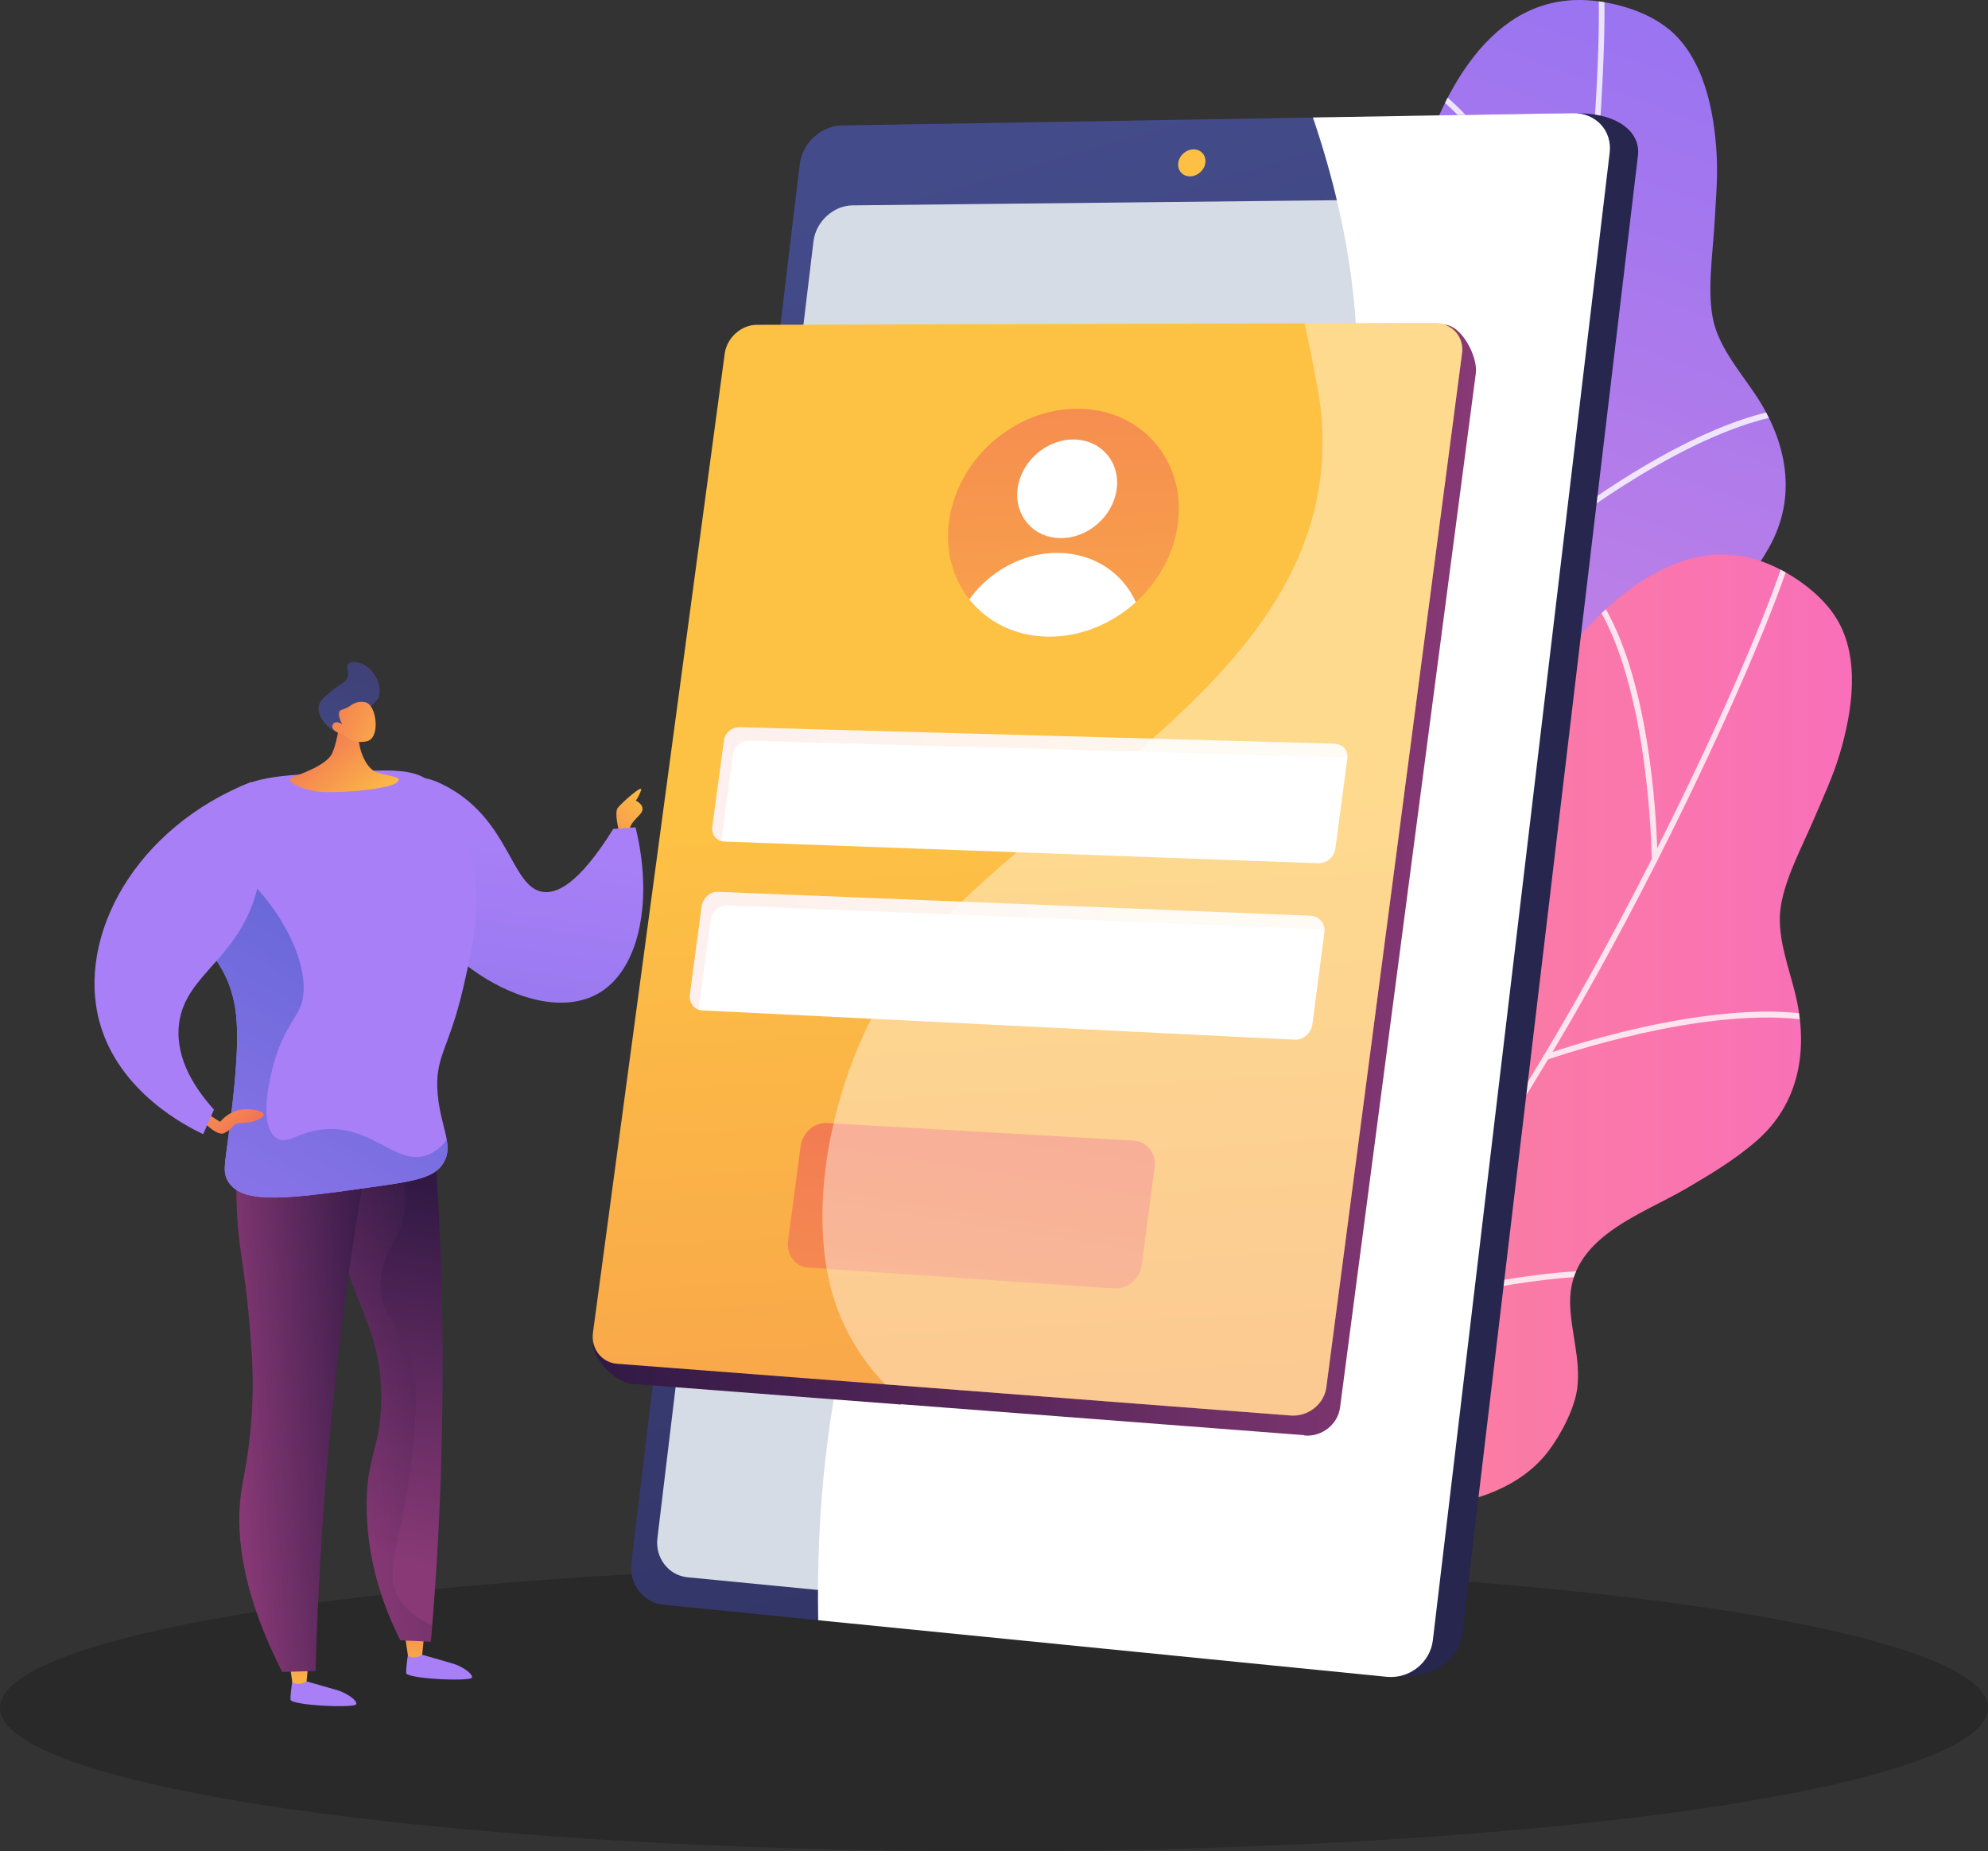 <svg width="568" height="529" viewBox="0 0 568 529" fill="none" xmlns="http://www.w3.org/2000/svg">
<rect x="0" y="0" width="568" height="529" fill="#333333" stroke="none"/>
<g style="mix-blend-mode:multiply">
<ellipse cx="284" cy="488" rx="284" ry="41" fill="#000" opacity="0.2"/>
</g>
<path d="M476.802 8.346C470.772 3.356 461.632 0.646 453.902 0.096C399.112 -3.784 391.112 110.746 399.512 136.336C407.912 161.936 402.472 170.336 359.312 183.726C316.162 197.116 336.862 222.896 342.122 237.976C347.382 253.056 357.802 265.796 326.342 280.776C294.882 295.756 305.812 305.036 305.812 305.036C305.812 305.036 363.822 364.376 360.622 345.376C357.422 326.376 363.222 297.686 415.242 295.506C437.642 294.566 471.952 283.876 479.552 259.886C481.322 254.296 482.552 245.766 481.202 239.986C479.332 231.966 474.072 225.646 471.152 218.096C464.342 200.506 481.422 187.626 491.252 175.866C496.382 169.726 501.512 163.436 505.442 156.436C513.602 141.906 510.552 126.326 501.662 112.926C497.402 106.506 491.482 99.686 489.622 92.026C487.622 83.796 489.362 72.556 489.842 64.086C490.212 57.446 490.842 50.836 490.472 44.176C489.782 31.796 486.882 16.666 476.802 8.326V8.346Z" fill="url(#paint0_linear_195_1496)"/>
<g style="mix-blend-mode:soft-light" opacity="0.8">
<path d="M452.842 81.576C449.902 106.846 446.253 130.746 442.103 152.126C441.943 152.946 441.782 153.776 441.622 154.586C436.652 179.766 431.002 201.326 425.082 217.316C421.772 226.246 417.262 234.876 411.962 243.086C411.132 244.376 410.283 245.656 409.423 246.926C409.423 246.936 409.402 246.946 409.402 246.946C409.402 246.946 409.393 246.946 409.393 246.956C399.763 261.026 387.942 273.816 376.112 284.826C376.112 284.826 376.113 284.836 376.103 284.836C376.003 284.926 375.923 285.006 375.823 285.096H375.812C368.162 292.206 360.533 298.556 353.483 304.026C343.323 311.916 333.553 318.656 325.283 324.016C324.873 323.626 324.463 323.246 324.062 322.876C332.382 317.486 342.253 310.696 352.513 302.736C359.483 297.316 367.042 291.036 374.612 284.016C375.142 283.526 375.663 283.036 376.193 282.536C395.333 264.526 414.252 241.876 423.562 216.756C434.012 188.566 443.592 142.986 450.112 90.676C450.252 89.546 450.393 88.416 450.533 87.276C450.773 85.306 451.003 83.356 451.233 81.386C455.373 45.836 457.042 16.816 456.802 0.386C457.342 0.466 457.873 0.546 458.413 0.636C458.633 18.406 456.612 49.096 452.842 81.576V81.576Z" fill="white"/>
<path d="M451.152 91.146H451.142C450.722 91.306 450.302 91.186 450.142 90.766C450.142 90.756 450.132 90.726 450.112 90.676C449.282 88.466 433.892 47.866 412.852 29.406C413.112 28.906 413.362 28.406 413.612 27.916C432.482 44.126 446.532 77.146 450.532 87.266C451.182 88.896 451.562 89.926 451.662 90.206C451.822 90.626 451.572 90.996 451.152 91.146V91.146Z" fill="white"/>
<path d="M505.393 119.416C477.193 126.186 444.503 152.256 441.623 154.586C441.503 154.676 441.443 154.736 441.423 154.746C441.353 154.806 441.273 154.846 441.183 154.876C440.873 154.996 440.513 154.906 440.283 154.636C440.003 154.286 440.053 153.776 440.393 153.496C440.423 153.466 441.023 152.976 442.103 152.126C446.553 148.626 459.213 139.016 474.143 130.676C485.523 124.326 495.693 120.056 504.613 117.876C504.893 118.386 505.153 118.896 505.393 119.416V119.416Z" fill="white"/>
<path d="M376.242 284.366C376.242 284.536 376.202 284.696 376.112 284.826C376.112 284.826 376.112 284.836 376.102 284.836C376.002 284.926 375.922 285.006 375.822 285.096H375.812C375.812 285.096 375.752 285.136 375.712 285.146C375.632 285.176 375.542 285.186 375.452 285.196C375.002 285.196 374.632 284.846 374.622 284.396C374.622 284.376 374.622 284.246 374.612 284.016C374.542 280.876 373.862 258.846 369.272 235.736C365.952 219.056 360.062 199.296 349.762 187.336C350.282 187.096 350.832 186.856 351.382 186.616C359.872 196.636 366.402 212.966 370.862 235.446C375.032 256.426 375.992 276.506 376.192 282.536C376.232 283.686 376.242 284.326 376.242 284.366V284.366Z" fill="white"/>
<path d="M469.622 208.816C469.582 209.416 469.572 210.016 469.592 210.626C442.862 222.416 410.532 246.106 409.422 246.926C409.422 246.936 409.402 246.946 409.402 246.946C409.402 246.946 409.392 246.946 409.392 246.956C409.322 246.986 409.262 247.026 409.192 247.056C408.862 247.166 408.482 247.066 408.262 246.776C408.002 246.416 408.072 245.906 408.432 245.636C408.752 245.396 409.992 244.486 411.962 243.086C421.352 236.376 447.342 218.446 469.622 208.816Z" fill="white"/>
</g>
<path d="M524.892 177.036C520.912 170.306 513.222 164.656 506.132 161.526C455.882 139.336 409.612 244.396 408.852 271.326C408.092 298.256 400.132 304.326 354.992 302.316C309.852 300.316 320.612 331.586 320.462 347.556C320.312 363.526 325.802 379.036 291.132 382.486C256.462 385.936 263.602 398.376 263.602 398.376C263.602 398.376 298.112 473.846 301.532 454.886C304.942 435.926 320.112 410.896 369.802 426.446C391.202 433.146 427.102 434.696 442.372 414.696C445.922 410.036 449.972 402.426 450.662 396.526C451.622 388.346 448.802 380.616 448.612 372.526C448.152 353.666 468.592 347.326 481.822 339.586C488.732 335.546 495.692 331.356 501.752 326.106C514.352 315.196 516.742 299.496 512.912 283.886C511.072 276.396 507.812 267.986 508.652 260.146C509.562 251.726 515.002 241.736 518.312 233.926C520.912 227.806 523.742 221.796 525.642 215.406C529.182 203.516 531.572 188.306 524.912 177.046L524.892 177.036Z" fill="url(#paint1_linear_195_1496)"/>
<g style="mix-blend-mode:soft-light" opacity="0.8">
<path d="M510.192 163.556C504.392 180.356 492.112 208.546 477.572 237.836C466.262 260.636 454.722 281.876 443.582 300.596C443.162 301.316 442.732 302.026 442.302 302.736L442.292 302.746C429.112 324.766 416.502 343.136 405.512 356.186C399.382 363.466 392.232 370.046 384.472 375.976C383.252 376.916 382.012 377.836 380.752 378.736C366.902 388.736 351.432 396.786 336.562 403.146C336.532 403.166 336.502 403.186 336.472 403.186C336.412 403.206 336.342 403.236 336.282 403.266C326.662 407.376 317.302 410.776 308.792 413.546C296.572 417.526 285.092 420.566 275.492 422.806C275.232 422.306 274.982 421.806 274.732 421.316C284.382 419.076 295.952 416.026 308.312 411.996C316.712 409.256 325.952 405.906 335.452 401.866C336.112 401.576 336.782 401.296 337.442 401.006C361.552 390.536 387.012 375.626 404.272 355.136C423.632 332.146 448.072 292.496 471.912 245.486L473.472 242.396C474.352 240.646 475.232 238.886 476.112 237.116C492.022 205.066 503.422 178.336 508.752 162.786C509.232 163.026 509.712 163.286 510.192 163.556V163.556Z" fill="white"/>
<path d="M473.542 245.646C473.542 246.096 473.182 246.446 472.732 246.446C472.292 246.446 471.932 246.106 471.922 245.656V245.486C471.882 242.406 471.022 199.516 457.582 175.236C457.992 174.836 458.402 174.456 458.812 174.076C471.052 195.666 473.122 231.406 473.482 242.396C473.542 244.206 473.552 245.346 473.552 245.646H473.542Z" fill="white"/>
<path d="M514.223 291.246C485.383 288.056 445.763 301.536 442.303 302.736C442.163 302.786 442.083 302.816 442.063 302.826C441.973 302.856 441.883 302.876 441.793 302.876C441.463 302.876 441.143 302.666 441.033 302.336C440.873 301.916 441.093 301.456 441.513 301.306C441.553 301.286 442.283 301.036 443.583 300.596C448.953 298.806 464.113 294.046 480.993 291.256C493.853 289.136 504.863 288.556 513.993 289.516C514.083 290.096 514.153 290.676 514.223 291.246V291.246Z" fill="white"/>
<path d="M348.363 354.886C345.183 376.036 339.293 395.246 337.443 401.006C337.083 402.116 336.873 402.716 336.863 402.756C336.813 402.926 336.703 403.056 336.563 403.146C336.533 403.166 336.503 403.186 336.473 403.186C336.413 403.206 336.343 403.236 336.283 403.266C336.223 403.286 336.163 403.296 336.103 403.296C336.013 403.296 335.923 403.286 335.843 403.256C335.413 403.116 335.193 402.646 335.333 402.226C335.343 402.206 335.383 402.086 335.453 401.866C336.453 398.886 343.253 377.936 346.763 354.626C349.283 337.826 350.423 317.246 344.783 302.486C345.353 302.436 345.943 302.396 346.543 302.356C351.153 314.656 351.763 332.226 348.363 354.886Z" fill="white"/>
<path d="M450.303 363.246C450.063 363.796 449.843 364.356 449.653 364.946C420.533 366.996 382.103 378.346 380.753 378.736C380.743 378.746 380.733 378.746 380.723 378.746C380.653 378.776 380.573 378.786 380.493 378.786C380.143 378.786 379.823 378.556 379.723 378.206C379.593 377.776 379.833 377.326 380.263 377.196C380.653 377.076 382.133 376.636 384.473 375.976C395.593 372.836 426.093 364.766 450.303 363.246Z" fill="white"/>
</g>
<path d="M237.481 47.556L189.621 445.316C188.901 451.276 193.011 456.626 198.771 457.196L398.091 479.076C410.301 479.836 416.991 473.596 417.741 467.256L467.991 44.376C468.741 38.066 462.751 32.356 450.491 32.356L249.351 36.596C243.531 36.696 238.191 41.626 237.481 47.556V47.556Z" fill="url(#paint2_linear_195_1496)"/>
<path d="M228.51 46.866L180.39 446.616C179.67 452.606 183.79 457.986 189.57 458.556L396.21 479.126C402.69 479.766 408.63 475.086 409.38 468.706L459.91 43.646C460.66 37.306 455.9 32.216 449.36 32.326L240.43 35.856C234.59 35.956 229.23 40.916 228.51 46.876V46.866Z" fill="url(#paint3_linear_195_1496)"/>
<path d="M232.429 68.916L187.829 439.566C187.159 445.166 191.019 450.176 196.429 450.706L390.769 469.596C396.789 470.186 402.309 465.806 403.019 459.876L449.709 67.206C450.409 61.306 445.989 56.526 439.909 56.596L243.569 58.686C238.099 58.746 233.099 63.346 232.429 68.926V68.916Z" fill="#D6DCE6"/>
<path d="M336.64 46.596C336.39 48.726 337.91 50.426 340.05 50.396C342.19 50.366 344.14 48.616 344.39 46.486C344.65 44.356 343.11 42.646 340.97 42.686C338.83 42.716 336.89 44.466 336.63 46.596H336.64Z" fill="url(#paint4_linear_195_1496)"/>
<g style="mix-blend-mode:soft-light">
<path d="M266.03 317.726C305.82 244.166 365.25 222.146 383.14 146.336C392.81 105.356 386.22 66.136 375.12 33.576L449.35 32.326C455.9 32.216 460.66 37.306 459.9 43.646L409.38 468.726C408.62 475.096 402.69 479.786 396.21 479.146L233.77 462.976C232.57 397.066 248.29 350.526 266.03 317.736V317.726Z" fill="white"/>
</g>
<path d="M176.901 237.696C176.901 237.696 175.451 232.276 176.481 230.886C177.511 229.496 183.771 223.956 183.171 225.766C182.571 227.576 181.661 228.776 181.661 228.776C181.661 228.776 185.031 230.346 182.861 232.696C180.691 235.046 179.971 235.586 179.851 237.696C179.731 239.806 178.341 240.526 176.901 237.696V237.696Z" fill="url(#paint5_linear_195_1496)"/>
<path d="M116.722 471.706C116.722 471.706 115.952 476.396 116.052 478.066C116.152 479.736 134.662 480.586 134.852 479.336C135.042 478.086 131.792 476.096 129.502 475.396C127.212 474.696 120.522 472.826 120.522 472.826L116.712 471.706H116.722Z" fill="url(#paint6_linear_195_1496)"/>
<path d="M121.211 467.026L120.621 472.856C120.621 472.856 118.471 474.276 116.571 473.176L115.621 466.826L121.211 467.016V467.026Z" fill="url(#paint7_linear_195_1496)"/>
<path d="M83.681 479.306C83.681 479.306 82.911 483.996 83.011 485.666C83.111 487.336 101.631 488.186 101.811 486.936C102.001 485.686 98.751 483.696 96.461 482.996C94.171 482.296 87.481 480.426 87.481 480.426L83.671 479.306H83.681Z" fill="url(#paint8_linear_195_1496)"/>
<path d="M88.182 474.626L87.592 480.456C87.592 480.456 85.442 481.876 83.542 480.776L82.592 474.426L88.182 474.616V474.626Z" fill="url(#paint9_linear_195_1496)"/>
<path d="M117.851 314.826C119.991 319.166 122.131 323.506 124.271 327.846C125.991 352.606 126.851 379.536 126.301 408.336C125.891 429.766 124.751 450.056 123.101 469.106C120.201 468.976 117.301 468.836 114.391 468.706C110.191 460.376 105.241 447.756 104.781 432.186C104.301 415.936 109.231 413.786 108.921 398.226C108.511 378.066 100.061 372.686 95.561 348.436C93.841 339.166 92.681 327.046 94.061 312.346C101.991 313.176 109.921 314.006 117.851 314.826V314.826Z" fill="url(#paint10_linear_195_1496)"/>
<path style="mix-blend-mode:multiply" opacity="0.3" d="M94.061 312.346C98.341 312.796 102.631 313.236 106.911 313.686C114.621 327.106 116.771 341.066 115.421 347.246C113.511 355.986 108.441 358.786 108.721 367.556C109.001 376.236 114.111 378.486 117.361 388.726C119.611 395.816 119.011 402.326 117.741 415.066C115.171 440.726 108.971 448.576 114.161 456.986C115.641 459.376 118.291 462.226 123.501 464.396C123.371 465.966 123.251 467.546 123.111 469.106C120.211 468.976 117.311 468.836 114.401 468.706C110.201 460.376 105.251 447.756 104.791 432.186C104.311 415.936 109.241 413.786 108.931 398.226C108.531 378.066 100.071 372.686 95.571 348.436C93.851 339.166 92.691 327.046 94.071 312.346H94.061Z" fill="url(#paint11_linear_195_1496)"/>
<path d="M106.34 322.636C102.32 344.546 98.77 367.996 96 392.866C92.66 422.896 90.87 451.196 90.17 477.486C86.98 477.576 83.8 477.666 80.61 477.756C68.06 452.926 67.29 436.086 69.1 425.126C69.8 420.906 71.69 412.616 72.12 400.246C72.42 391.616 71.87 385.056 71.18 377.156C69.67 359.846 67.84 356.076 67.58 342.836C67.33 330.416 67.28 324.126 70.83 320.456C80.17 310.786 104.48 321.786 106.32 322.636H106.34Z" fill="url(#paint12_linear_195_1496)"/>
<path d="M175.231 236.856C177.351 236.706 179.471 236.556 181.581 236.416C186.581 256.606 182.991 276.196 171.711 283.406C154.091 294.666 121.341 273.456 114.241 250.366C111.121 240.226 111.831 225.606 118.061 222.766C119.791 221.976 122.471 221.856 128.281 225.116C145.631 234.856 146.091 253.266 154.911 254.826C158.831 255.516 165.171 253.016 175.221 236.866L175.231 236.856Z" fill="url(#paint13_linear_195_1496)"/>
<path d="M126.71 332.286C129.76 327.226 125.93 322.336 125.06 312.746C124.07 301.876 128.26 300.066 132.4 282.046C135.15 270.066 137.8 258.556 134.64 245.086C133.13 238.636 130.56 227.686 121.5 222.396C116.82 219.666 110.44 219.936 97.86 220.596C82.31 221.406 74.53 221.816 68.73 224.866C67.88 225.316 50.24 234.906 49.02 250.556C47.78 266.476 65.12 268.616 67.44 289.846C68.48 299.376 66.63 314.036 65.43 323.546C64.28 332.676 63.48 335.016 65.29 337.776C69.63 344.436 82.93 342.536 109.51 338.746C119.94 337.256 124.43 336.066 126.71 332.286V332.286Z" fill="url(#paint14_linear_195_1496)"/>
<path d="M86.261 286.436C85.141 290.576 81.091 293.666 78.281 303.726C77.671 305.896 73.341 321.376 78.961 325.186C82.201 327.386 85.111 323.216 92.981 322.676C106.621 321.736 113.111 333.196 122.021 330.066C123.571 329.526 125.611 328.366 127.641 325.706C128.051 328.106 127.981 330.186 126.711 332.296C124.431 336.076 119.941 337.266 109.511 338.756C82.921 342.556 69.631 344.456 65.291 337.786C63.491 335.026 64.281 332.686 65.431 323.556C66.631 314.046 68.481 299.386 67.441 289.856C65.131 268.626 47.791 266.486 49.021 250.566C49.351 246.306 50.921 242.516 53.011 239.226C75.011 248.126 89.781 273.446 86.251 286.446L86.261 286.436Z" fill="url(#paint15_linear_195_1496)"/>
<path d="M58.481 317.746L62.881 320.556C63.671 319.646 65.501 317.806 68.361 317.176C71.581 316.466 75.271 317.486 75.361 318.506C75.431 319.326 73.181 320.156 72.831 320.286C70.021 321.326 67.941 320.466 66.801 321.586C66.401 321.986 65.901 322.726 64.751 323.416C64.451 323.596 64.131 323.756 63.961 323.826C62.091 324.556 58.871 321.296 58.591 321.006L58.471 317.746H58.481Z" fill="url(#paint16_linear_195_1496)"/>
<path d="M71.481 260.036C74.661 252.416 76.871 240.736 71.841 223.406C38.711 236.456 21.811 267.406 28.411 291.936C33.851 312.156 53.641 322.016 58.051 324.086C59.081 321.746 60.101 319.416 61.131 317.076C56.011 311.376 50.251 302.956 51.071 293.346C52.201 280.026 65.041 275.476 71.481 260.036V260.036Z" fill="url(#paint17_linear_195_1496)"/>
<path d="M97.061 204.906C97.061 204.906 96.801 210.706 95.001 215.046C93.371 218.966 84.821 221.436 83.091 222.306C81.361 223.186 86.341 225.746 91.341 226.246C96.341 226.746 110.631 225.616 113.201 223.716C115.781 221.816 111.131 221.966 107.561 220.656C103.991 219.346 101.931 212.366 102.561 209.196C103.191 206.026 97.061 204.916 97.061 204.916V204.906Z" fill="url(#paint18_linear_195_1496)"/>
<path d="M104.971 202.806C107.571 200.256 107.931 199.956 108.211 199.076C109.341 195.536 106.601 190.696 103.001 189.496C102.811 189.436 100.401 188.666 99.481 189.706C98.701 190.596 99.851 191.826 99.301 193.536C98.791 195.136 97.401 195.256 94.821 197.366C92.701 199.096 91.381 200.176 91.071 201.696C90.441 204.816 94.221 209.346 97.571 209.226C98.771 209.186 99.101 208.566 104.971 202.806V202.806Z" fill="url(#paint19_linear_195_1496)"/>
<path d="M97.9 209.716C97.9 209.716 100.661 212.836 104.861 211.806C108.621 210.886 107.661 202.246 104.911 200.866C103.991 200.406 102.321 200.446 101.071 201.046C100.331 201.406 100.121 201.776 98.9 202.336C97.77 202.856 97.41 202.786 97.111 203.146C96.731 203.596 96.57 204.576 97.76 206.946C96.9 206.336 95.981 206.216 95.421 206.616C95.331 206.676 95.1 206.906 95.001 207.196C94.641 208.266 95.751 209.356 97.91 209.716H97.9Z" fill="url(#paint20_linear_195_1496)"/>
<path d="M412.591 92.776L413.561 98.016L393.571 98.066L220.081 98.476C215.621 98.486 211.511 102.176 210.901 106.716L169.481 383.506C168.861 388.086 175.991 395.076 180.431 395.426L257.401 401.346V401.256L372.531 410.086L372.811 410.206C377.731 410.586 382.241 407.016 382.871 402.176V402.196L421.661 106.676C422.291 101.876 417.521 92.776 412.581 92.786L412.591 92.776Z" fill="url(#paint21_linear_195_1496)"/>
<path d="M378.961 396.406C378.321 401.246 373.821 404.866 368.901 404.486L176.321 389.696C171.891 389.356 168.801 385.366 169.421 380.786L207.061 101.056C207.671 96.516 211.771 92.826 216.231 92.816L409.901 92.286C414.841 92.276 418.351 96.146 417.721 100.946L378.951 396.416L378.961 396.406Z" fill="url(#paint22_linear_195_1496)"/>
<path d="M381.512 242.566C381.192 244.966 378.962 246.756 376.512 246.666L207.012 240.476C204.772 240.396 203.202 238.556 203.512 236.266L206.842 211.566C207.152 209.276 209.192 207.726 211.432 207.796L381.082 212.506C383.532 212.576 385.262 214.306 384.952 216.696L381.522 242.566H381.512Z" fill="white"/>
<path d="M374.95 292.756C374.63 295.156 372.39 297.206 369.95 297.086L200.58 288.716C198.34 288.606 196.79 286.466 197.1 284.176L200.46 258.996C200.77 256.706 202.83 254.746 205.07 254.836L374.54 261.676C376.99 261.776 378.72 263.986 378.4 266.386L374.96 292.756H374.95Z" fill="white"/>
<path style="mix-blend-mode:multiply" opacity="0.1" d="M384.961 216.596C384.561 216.466 384.131 216.396 383.671 216.386L214.021 211.676C211.781 211.616 209.741 213.166 209.431 215.446L206.091 240.146C206.091 240.206 206.081 240.266 206.071 240.336C204.351 239.846 203.241 238.226 203.501 236.266L206.841 211.566C207.141 209.286 209.191 207.726 211.431 207.796L381.081 212.506C383.491 212.576 385.211 214.256 384.961 216.596V216.596Z" fill="url(#paint23_linear_195_1496)"/>
<path style="mix-blend-mode:multiply" opacity="0.1" d="M378.431 265.826C378.021 265.666 377.581 265.566 377.121 265.546L207.651 258.706C205.411 258.616 203.351 260.586 203.041 262.876L199.681 288.056C199.661 288.216 199.651 288.376 199.651 288.536C197.931 287.976 196.841 286.126 197.101 284.176L200.461 258.996C200.761 256.706 202.831 254.736 205.071 254.826L374.541 261.666C376.801 261.766 378.451 263.656 378.441 265.826H378.431Z" fill="url(#paint24_linear_195_1496)"/>
<path d="M329.911 333.436C330.411 329.646 327.731 326.156 323.921 325.936L236.241 320.906C232.611 320.696 229.261 323.756 228.761 327.446L225.141 354.716C224.651 358.406 227.171 361.946 230.791 362.196L318.421 368.196C322.231 368.456 325.731 365.246 326.231 361.446L329.891 333.446L329.911 333.436Z" fill="url(#paint25_linear_195_1496)"/>
<path d="M336.531 149.696C335.381 158.416 330.901 166.286 324.531 172.066C317.671 178.306 308.631 182.106 299.231 181.926C289.881 181.746 282.011 177.656 276.951 171.276C272.291 165.396 270.001 157.556 271.151 148.986C273.531 131.156 289.911 116.736 307.891 116.786C326.041 116.826 338.931 131.556 336.531 149.696V149.696Z" fill="url(#paint26_linear_195_1496)"/>
<path d="M319.042 139.786C318.002 147.596 310.792 153.856 302.972 153.766C295.172 153.676 289.722 147.306 290.752 139.556C291.782 131.806 298.922 125.546 306.722 125.586C314.552 125.626 320.082 131.976 319.052 139.786H319.042Z" fill="white"/>
<path d="M324.531 172.066C317.671 178.306 308.631 182.106 299.231 181.926C289.881 181.746 282.011 177.656 276.951 171.276C282.741 163.216 292.281 157.856 302.411 157.986C312.601 158.116 320.811 163.766 324.531 172.066V172.066Z" fill="white"/>
<g style="mix-blend-mode:soft-light" opacity="0.4">
<path d="M417.722 100.936L378.952 396.406C378.322 401.246 373.522 404.846 368.612 404.466L252.942 395.586C247.442 389.956 242.922 383.206 239.692 375.106C238.102 371.136 236.942 366.846 236.172 362.336C234.022 349.856 234.852 335.676 237.992 321.756C240.402 311.036 244.172 300.456 249.012 290.916C252.872 283.286 257.422 276.306 262.502 270.446C266.162 266.226 270.112 262.126 274.282 258.106C279.312 253.256 284.652 248.516 290.172 243.816C303.022 232.876 316.772 222.166 329.512 210.866C358.902 184.796 382.742 155.666 377.002 114.106C376.822 112.796 375.032 102.776 372.742 92.376L409.622 92.276C414.562 92.266 418.352 96.136 417.732 100.926L417.722 100.936Z" fill="white"/>
</g>
<defs>
<linearGradient id="paint0_linear_195_1496" x1="364.542" y1="344.786" x2="501.742" y2="-25.764" gradientUnits="userSpaceOnUse">
<stop stop-color="#E18BDB"/>
<stop offset="1" stop-color="#9271F4"/>
</linearGradient>
<linearGradient id="paint1_linear_195_1496" x1="262.982" y1="308.196" x2="529.102" y2="308.196" gradientUnits="userSpaceOnUse">
<stop stop-color="#FD8F83"/>
<stop offset="1" stop-color="#F96FB9"/>
</linearGradient>
<linearGradient id="paint2_linear_195_1496" x1="331.271" y1="245.466" x2="409.821" y2="254.036" gradientUnits="userSpaceOnUse">
<stop stop-color="#444B8A"/>
<stop offset="1" stop-color="#26264F"/>
</linearGradient>
<linearGradient id="paint3_linear_195_1496" x1="262.06" y1="47.456" x2="456.3" y2="708.726" gradientUnits="userSpaceOnUse">
<stop stop-color="#444B8A"/>
<stop offset="1" stop-color="#26264F"/>
</linearGradient>
<linearGradient id="paint4_linear_195_1496" x1="334.84" y1="31.166" x2="563.13" y2="649.427" gradientUnits="userSpaceOnUse">
<stop stop-color="#FDC244"/>
<stop offset="1" stop-color="#F16F56"/>
</linearGradient>
<linearGradient id="paint5_linear_195_1496" x1="186.961" y1="225.826" x2="162.171" y2="251.066" gradientUnits="userSpaceOnUse">
<stop stop-color="#FDC244"/>
<stop offset="1" stop-color="#F16F56"/>
</linearGradient>
<linearGradient id="paint6_linear_195_1496" x1="125.502" y1="465.556" x2="125.712" y2="409.566" gradientUnits="userSpaceOnUse">
<stop stop-color="#A87FF7"/>
<stop offset="1" stop-color="#6165D5"/>
</linearGradient>
<linearGradient id="paint7_linear_195_1496" x1="119.919" y1="483.429" x2="117.251" y2="454.5" gradientUnits="userSpaceOnUse">
<stop stop-color="#FDC244"/>
<stop offset="1" stop-color="#F16F56"/>
</linearGradient>
<linearGradient id="paint8_linear_195_1496" x1="92.491" y1="465.436" x2="92.701" y2="409.446" gradientUnits="userSpaceOnUse">
<stop stop-color="#A87FF7"/>
<stop offset="1" stop-color="#6165D5"/>
</linearGradient>
<linearGradient id="paint9_linear_195_1496" x1="86.459" y1="486.511" x2="83.801" y2="457.581" gradientUnits="userSpaceOnUse">
<stop stop-color="#FDC244"/>
<stop offset="1" stop-color="#F16F56"/>
</linearGradient>
<linearGradient id="paint10_linear_195_1496" x1="118.941" y1="337.766" x2="98.421" y2="442.686" gradientUnits="userSpaceOnUse">
<stop stop-color="#311944"/>
<stop offset="1" stop-color="#883976"/>
</linearGradient>
<linearGradient id="paint11_linear_195_1496" x1="129.154" y1="388.95" x2="98.323" y2="391.42" gradientUnits="userSpaceOnUse">
<stop stop-color="#311944"/>
<stop offset="1" stop-color="#883976"/>
</linearGradient>
<linearGradient id="paint12_linear_195_1496" x1="112.102" y1="394.75" x2="65.292" y2="398.5" gradientUnits="userSpaceOnUse">
<stop stop-color="#311944"/>
<stop offset="1" stop-color="#883976"/>
</linearGradient>
<linearGradient id="paint13_linear_195_1496" x1="149.101" y1="240.386" x2="114.471" y2="462.786" gradientUnits="userSpaceOnUse">
<stop stop-color="#A87FF7"/>
<stop offset="1" stop-color="#6165D5"/>
</linearGradient>
<linearGradient id="paint14_linear_195_1496" x1="75.412" y1="484.376" x2="58.652" y2="708.841" gradientUnits="userSpaceOnUse">
<stop stop-color="#A87FF7"/>
<stop offset="1" stop-color="#6165D5"/>
</linearGradient>
<linearGradient id="paint15_linear_195_1496" x1="18.47" y1="407.849" x2="110.921" y2="249.501" gradientUnits="userSpaceOnUse">
<stop stop-color="#A87FF7"/>
<stop offset="1" stop-color="#6165D5"/>
</linearGradient>
<linearGradient id="paint16_linear_195_1496" x1="51.271" y1="298.486" x2="70.771" y2="324.826" gradientUnits="userSpaceOnUse">
<stop stop-color="#FDC244"/>
<stop offset="1" stop-color="#F16F56"/>
</linearGradient>
<linearGradient id="paint17_linear_195_1496" x1="34.488" y1="481.324" x2="17.728" y2="705.779" gradientUnits="userSpaceOnUse">
<stop stop-color="#A87FF7"/>
<stop offset="1" stop-color="#6165D5"/>
</linearGradient>
<linearGradient id="paint18_linear_195_1496" x1="106.522" y1="232.778" x2="87.753" y2="209.425" gradientUnits="userSpaceOnUse">
<stop stop-color="#FDC244"/>
<stop offset="1" stop-color="#F16F56"/>
</linearGradient>
<linearGradient id="paint19_linear_195_1496" x1="92.349" y1="224.163" x2="102.297" y2="191.434" gradientUnits="userSpaceOnUse">
<stop stop-color="#444B8A"/>
<stop offset="1" stop-color="#3F4177"/>
</linearGradient>
<linearGradient id="paint20_linear_195_1496" x1="117.61" y1="212.781" x2="89.639" y2="200.327" gradientUnits="userSpaceOnUse">
<stop stop-color="#FDC244"/>
<stop offset="1" stop-color="#F16F56"/>
</linearGradient>
<linearGradient id="paint21_linear_195_1496" x1="169.441" y1="251.496" x2="421.721" y2="251.496" gradientUnits="userSpaceOnUse">
<stop stop-color="#311944"/>
<stop offset="1" stop-color="#883976"/>
</linearGradient>
<linearGradient id="paint22_linear_195_1496" x1="322.821" y1="747.696" x2="292.741" y2="226.626" gradientUnits="userSpaceOnUse">
<stop stop-color="#F16F56"/>
<stop offset="1" stop-color="#FDC244"/>
</linearGradient>
<linearGradient id="paint23_linear_195_1496" x1="203.471" y1="224.066" x2="384.991" y2="224.066" gradientUnits="userSpaceOnUse">
<stop stop-color="#F16F56"/>
<stop offset="1" stop-color="#FDC244"/>
</linearGradient>
<linearGradient id="paint24_linear_195_1496" x1="197.051" y1="271.686" x2="378.431" y2="271.686" gradientUnits="userSpaceOnUse">
<stop stop-color="#F16F56"/>
<stop offset="1" stop-color="#FDC244"/>
</linearGradient>
<linearGradient id="paint25_linear_195_1496" x1="286.201" y1="289.266" x2="245.661" y2="546.386" gradientUnits="userSpaceOnUse">
<stop stop-color="#F16F56"/>
<stop offset="1" stop-color="#FDC244"/>
</linearGradient>
<linearGradient id="paint26_linear_195_1496" x1="299.541" y1="21.556" x2="308.201" y2="279.406" gradientUnits="userSpaceOnUse">
<stop stop-color="#F16F56"/>
<stop offset="1" stop-color="#FDC244"/>
</linearGradient>
</defs>
</svg>
